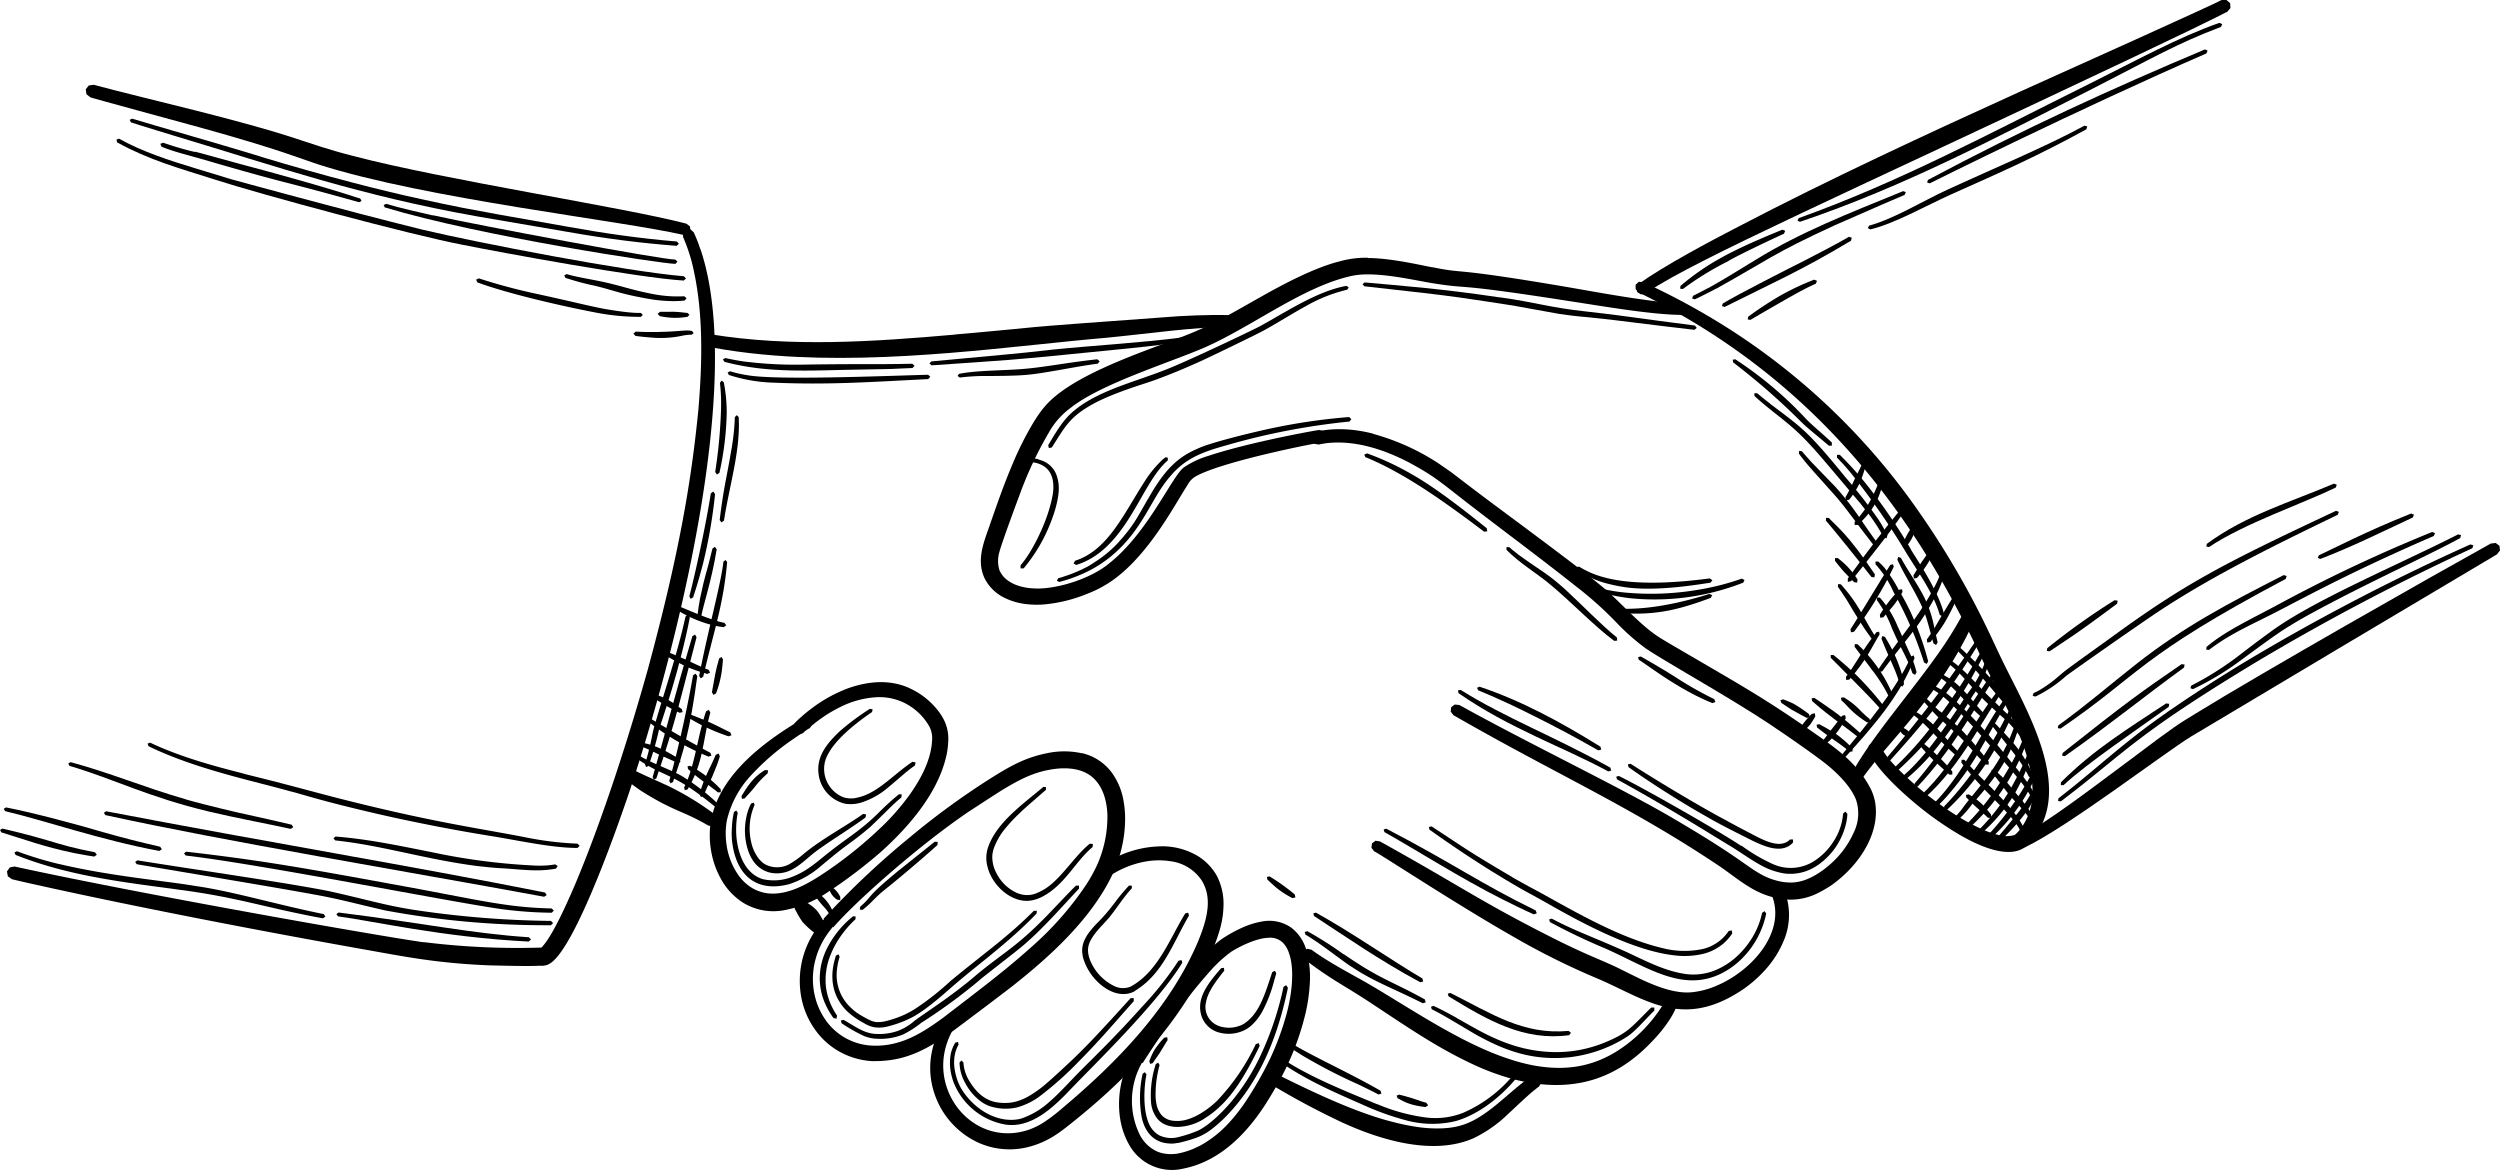 <svg xmlns="http://www.w3.org/2000/svg" xmlns:xlink="http://www.w3.org/1999/xlink" viewBox="0 0 536.35 250.96"><defs><style>.cls-1{fill:none;}.cls-2{clip-path:url(#clip-path);}.cls-3{fill-rule:evenodd;}</style><clipPath id="clip-path" transform="translate(0 0)"><rect class="cls-1" width="536.35" height="250.97"/></clipPath></defs><g id="Layer_2" data-name="Layer 2"><g id="Layer_1-2" data-name="Layer 1"><g class="cls-2"><path class="cls-3" d="M420.37,138.81c4.94,4.46,8.18,8,13.93,16l-.09.65-.66-.1c-2.75-3.6-10.23-12.42-13.82-16l0-.6h.59Z" transform="translate(0 0)"/><path class="cls-3" d="M427.11,149.8c2.95,2.84,6.48,5.86,8.29,9.5l-.18.63-.63-.19a25.53,25.53,0,0,0-5.25-6.13c-6-5.41-4.64-4.63-9-9.2a29.07,29.07,0,0,0-2.39-2.1l-.1-.58.59-.1c2.76,1.73,5.88,5.47,8.67,8.17" transform="translate(0 0)"/><path class="cls-3" d="M418.61,145.82c2.75,1.89,4.87,5.06,6.87,7.06l.48.47,0,.65-.65,0c-3.06-2.44-5.88-6.6-9.16-8.65l-.18-.57.57-.17a11.86,11.86,0,0,1,2,1.17" transform="translate(0 0)"/><path class="cls-3" d="M427.94,155.11c.69.69,3.17,3.28,4.1,4.42a25.15,25.15,0,0,1,4.08,6.72l-.24.62-.61-.25c-1.74-3.48-3.37-5.12-6.38-9-1.75-2.19-1.36-1.76-1.59-2l.05-.59Z" transform="translate(0 0)"/><path class="cls-3" d="M414.09,146.77a15.18,15.18,0,0,1,4.87,3.1,106.63,106.63,0,0,1,7.51,7.59c1,1.21.76.85,3,3.53h0c3.81,4.73,5.83,6.77,7.61,10.47l-.22.62-.62-.22a23.86,23.86,0,0,0-2.58-4c-2-2.54-9.48-11.28-14.44-16.25a24.62,24.62,0,0,0-3.27-2.87c-2.74-1.83-2-.69-2.48-1.77.62-.28.51-.26.61-.22" transform="translate(0 0)"/><path class="cls-3" d="M416.22,152.59c1.71,1.54,3.1,2.51,4.84,4.25,2.51,2.65,2.63,3,4.59,5.32.53.65.92,1.07,1,1.22l0,.66-.65,0c-1.95-2-5-5.52-5.11-5.52-1.07-1.14-2.72-2.47-5.17-4.75-2-2-2.47-2.8-3.57-3.79l0-.59.59,0c1.59,1.31,2,2,3.5,3.27" transform="translate(0 0)"/><path class="cls-3" d="M429.23,166.35c.91.91,2.8,3.27,3.41,4a31,31,0,0,1,3.69,5l-.17.64-.63-.18a16.47,16.47,0,0,0-1.57-2.09h0c-.47-.58-2.25-2.44-2.28-2.49-1.67-1.87-3-4-4.4-5.49l0-.59.59,0a17.06,17.06,0,0,1,1.4,1.29" transform="translate(0 0)"/><path class="cls-3" d="M412.75,153.81c2.82,1.93,4.67,4.74,7.43,7.5l0,.66-.66,0c-3.67-3.16-6.54-7-9.24-8.69l-.15-.58.57-.14a14,14,0,0,1,2,1.23" transform="translate(0 0)"/><path class="cls-3" d="M421.45,163c.62.74,2,2.22,2.76,3,.34.36,1.47,1.47,1.85,1.84h0c.46.47.73.71,1.84,1.84h0c2.44,2.55,5.48,5.66,6.55,8.6l-.26.61-.6-.26c-.05-.11,0-.08-.07-.17-1-2.49-4.52-5.67-4.42-5.67-1-1-.35-.37-2.14-2.19a73.17,73.17,0,0,1-6.18-7l.07-.59Z" transform="translate(0 0)"/><path class="cls-3" d="M412.47,159.34a41.76,41.76,0,0,1,6.38,6.18l0,.66-.66,0c-.69-.69-2.61-2.34-3.87-3.57-.9-.9-2.08-2.23-2.41-2.65v-.59Z" transform="translate(0 0)"/><path class="cls-3" d="M422.29,170.38A15.26,15.26,0,0,1,425,172.3a24.29,24.29,0,0,1,2.17,2.48l0,.67-.67,0c-.86-.83-1.63-1.5-2.37-2.15s-1.7-1.68-2.27-2.2l0,0-.09-.58.58-.09Z" transform="translate(0 0)"/><path class="cls-3" d="M409.33,156.77h0c.41.4.37.38.59.61l.14.66-.67.1a6.41,6.41,0,0,1-1-.48,2,2,0,0,1-.49-.48,4.31,4.31,0,0,1-.34-.51l0-.58.59,0a3.56,3.56,0,0,1,1.19.71" transform="translate(0 0)"/><path class="cls-3" d="M423.1,130.76l.68.79,0,1.06c-.1.1.47-.8-2,4.17-6,11.62-13.74,19.69-19,26-3.46,4.28-3,4-3.29,4.27l-.81.53-.91-.14h0l-.52-.77c.19-1.29.14-.85.14-.95,4.46-8.09,13.36-18,19.53-27.08h0a77,77,0,0,0,4.35-7.22h0l.82-.7,1.05.06" transform="translate(0 0)"/><path class="cls-3" d="M478.46.69h0l.06,1.05-.7.8c-.18,0,.84-.21-20.55,9.94-61.3,29.05-93.07,43-103.8,50.17h0c-.64.41-.26.27-1.4.52l-.81-.5h0l-.21-.93.49-.81h0c5.35-3.86,15.54-9.28,21.4-12.3,19.55-10.21,40.46-19.89,60.5-29,8.92-4,42.79-19.25,43.16-19.62L477.67,0Z" transform="translate(0 0)"/><path class="cls-3" d="M352.59,60.56a151.26,151.26,0,0,1,15.05,7.94h0a143.68,143.68,0,0,1,43.63,40.71,180.55,180.55,0,0,1,14.23,23.93c2.7,5.53,3.06,6.59,5.21,10.85,5,9.93,12.72,24.07,6.69,34.13a15.68,15.68,0,0,1-2.56,3.31c-3.51,3.17-10.27.08-14.35-2.29a71.2,71.2,0,0,1-7.93-5.42c-3.48-2.76-9.86-8.31-11.58-12.4-.15-.41-.12-.06-.06-1.35l.77-.72h0l1.05,0c.83.89.71.75.75.85,1.11,2.79,6,7.11,8.22,9a71.69,71.69,0,0,0,7.46,5.49,47.27,47.27,0,0,0,6.22,3.39,20.91,20.91,0,0,0,3.23,1.12,6.3,6.3,0,0,0,3.44.08,2,2,0,0,0,.36-.19,8.8,8.8,0,0,0,1.29-1.49,12.23,12.23,0,0,0,1.64-3.22,4.19,4.19,0,0,0,.17-.53,14.66,14.66,0,0,0,.55-3.63c0-9.07-5.39-17.76-10.18-27.34-.85-1.7-2.95-6.46-6.35-12.79-15.69-29.55-37.64-52.49-68-67.25h0l-.63-.72,0-.94h0l.7-.63Z" transform="translate(0 0)"/><path class="cls-3" d="M536.23,117.09l.12,1-.65.84c-.08,0-65.56,39-65.6,39.07-5.91,3.62-26.36,19.34-35.66,23.78l-1,.07-.72-.6v0l-.07-.94.61-.74h0C439.75,176.07,449,168.93,457,163c9.92-7.49,10.43-7.7,14.08-9.93,13.71-8.48,50.84-29.57,63.29-36.46h0l1.06-.12c1.13.86.76.56.84.64" transform="translate(0 0)"/><path class="cls-3" d="M90.88,202.12a163.19,163.19,0,0,0,25.28,1.17c2.36-2.36,5.6-9.81,6.93-12.86C129,176.6,134.92,158.19,139,143.56c6.77-25,9.32-40.39,10.83-55.65.88-10.51,1.13-21.53-1.42-31.72a38.22,38.22,0,0,0-1.58-4.67c-.34-.9-.27-.25-.31-1.62l.65-.7.95,0,.71.64c.27.64.46.94,1.15,2.8,0,.1.32.92.36,1,9.6,28.78-5.67,87.23-15.24,116-2.12,6.29-11.41,33.28-17,37a3.17,3.17,0,0,1-1.5.54,2.38,2.38,0,0,1-.68,0c-2.42.15-7.91,0-10.81-.07-11.72-.45-18.89-2-27.39-3.49-22.44-4-49-9.12-70.87-14-5.13-1.15-4.2-1-4.3-1L1.68,188c-.25-1.4-.18-.95-.18-1.05l.61-.86,1-.19c27.42,6,78.27,14.92,87.73,16.25m26,1.31-.15-.05h0Z" transform="translate(0 0)"/><path class="cls-3" d="M20.11,18.19c11.08,3,31.51,7.52,44.47,11.9,1.71.54,5.78,2,11.15,3.36,19.71,5.18,58,11,71.39,14.5.2.06,0-.05.9.62l.13.94h0l-.57.75-.95.14h0c-13.39-3.09-55.2-7.72-78.2-15.08-3.76-1.2-8.11-3.15-25.62-8-2.73-.76-23.77-6.45-23.43-6.45l-.84-.66s-.14-1-.14-1.06l.66-.82c1.42-.19,1-.14,1.06-.14" transform="translate(0 0)"/><path class="cls-3" d="M293.48,55.36c5.52,0,13.27,2,14,2,7.57,1.54,2.8-.24,30.19,4.47,5.71,1,17.91,3.24,23.33,3.24l.88.36.38.87h0l-.35.88-.88.38c-6.31,0-16.06-1.69-23.83-2.88-27.21-4.26-20.91-2.45-30.34-4h0c-4.47-.77-12-2.52-16.79-1.5-10.52,2.25-21.53,11-31.94,15.51-7.71,3.28-21.92,7.68-28.35,12.75A16.59,16.59,0,0,0,225,92.83a81.7,81.7,0,0,0-6.4,13.73c-.66,1.75-3.74,10.07-4.2,11.91a6.62,6.62,0,0,0,0,3.77c0,.11.07.17.16.38l0,0a5.29,5.29,0,0,0,1.51,1.81l.34.24a7.78,7.78,0,0,0,1.91.94,12.32,12.32,0,0,0,3.57.63c4.31.27,12-1.88,16.25-5.52,8.1-6.47,13.18-18.28,15.78-20.4a19.15,19.15,0,0,1,5.39-2.54c8.74-2.91,23.32-5.53,23.7-5.53l1,.24.57.88h0l-.23,1-.9.57c-.64,0-20.84,3.95-26.79,7.19a4.41,4.41,0,0,0-1.87,1.9c-2.69,4.05-9.07,16.67-18,21.68a23.31,23.31,0,0,1-3.41,1.63,31.89,31.89,0,0,1-9.32,2.33,19.81,19.81,0,0,1-4.26-.11,14.06,14.06,0,0,1-4.18-1.25,9.33,9.33,0,0,1-4.39-4.25c-1.66-3.61-.43-7.07.88-10.73,2.16-6.22,3.46-9.94,5.6-14.89,1.42-3.28,4.08-8.46,6.25-11,5.79-7.16,22.47-12.31,30.37-15.47,5.85-2.27,9.72-4.66,16.54-8.49,4.85-2.72,11.18-6.06,16.58-7.42a20.68,20.68,0,0,1,6-.76" transform="translate(0 0)"/><path class="cls-3" d="M204.88,71.76c23.68-2.07,6.29-.9,48-3.92,5.3-.31,9.57-.3,11.54-.2l.87.39.36.87h0l-.39.87-.88.36h-.47c-7.64,0-17.5,1.46-26.49,2.33-19.29,1.63-46.47,5.77-71.24,3.81-3.45-.27-7.05-.66-10.62-1.24-3.15-.5-3.52-.62-3.59-.62l-.89-.58-.23-1h0l.57-.88,1-.24c17.14,2.81,34.8,1.62,52.42.08" transform="translate(0 0)"/><path class="cls-3" d="M194.94,147.56a16.34,16.34,0,0,1,6,4.52,13,13,0,0,1,1.45,2.13,8.9,8.9,0,0,1,1.06,4.39,18.66,18.66,0,0,1-.34,3.19c-1.7,8.14-8,15.5-14.2,21.05a106.84,106.84,0,0,1-11.48,8.67,24.59,24.59,0,0,1-9.5,3.82,12.44,12.44,0,0,1-8.5-1.66,14.06,14.06,0,0,1-4.89-5.35,18.51,18.51,0,0,1-1.41-3.38,19.82,19.82,0,0,1-.72-8.12c1.36-9.45,9.75-16.4,17.83-21.42a19.54,19.54,0,0,1,1.52-1.47,28.82,28.82,0,0,1,2.31-1.9,30.61,30.61,0,0,1,8-4.41c4.29-1.49,8.73-1.87,12.89-.06m-6.43,2a19.71,19.71,0,0,0-8.38,2.19c-.4.18-1.89,1-2.43,1.34a34.42,34.42,0,0,0-3,2.13c-.71.62-.32.12-1,1h0a5.43,5.43,0,0,0-1.48,1.09h0c-.58.22-.24,0-2.25,1.38a51.73,51.73,0,0,0-8.76,7.55,21.1,21.1,0,0,0-5.31,9.87,16.15,16.15,0,0,0-.14,4.34,15.3,15.3,0,0,0,2.43,7,10,10,0,0,0,2.83,2.86c.2.12.29.19.56.34a8.85,8.85,0,0,0,3.07,1c4.25.5,8.54-1.95,12.1-4.32a89.62,89.62,0,0,0,13.19-10.73,50.9,50.9,0,0,0,5.32-6.27c2.51-3.59,4.71-7.79,4.71-12.18a5.55,5.55,0,0,0-.52-2.12,12.48,12.48,0,0,0-5-5,12,12,0,0,0-5.94-1.46" transform="translate(0 0)"/><path class="cls-3" d="M232.17,161.58a12.94,12.94,0,0,1,1.84.61,11.1,11.1,0,0,1,4.39,3.4,14.35,14.35,0,0,1,2.67,6.38,20.5,20.5,0,0,1,.31,3.69,27.4,27.4,0,0,1-.75,6.31,28.63,28.63,0,0,1-1.54,4.72c-4.4,9.91-13.4,18.19-21.91,24.89-4,3.1-11.76,8.9-12.59,9.51-5.47,3.93-10.12,6.56-16.83,6.56l-.75,0a16.49,16.49,0,0,1-4.89-1.08,16.29,16.29,0,0,1-3.36-1.79,16,16,0,0,1-2.5-2.17,17.4,17.4,0,0,1-4.31-8.44h0a19.2,19.2,0,0,1,2.44-13.71,22.47,22.47,0,0,1,2.39-3.25l-.1-.09a177.33,177.33,0,0,1,18.4-17.39,163.89,163.89,0,0,1,17.48-12.76c4-2.51,7.31-4.42,11.94-5.35a17.65,17.65,0,0,1,7.67,0m-7.57,3.63c-3.7.8-6.46,2.36-9.72,4.32-2.14,1.36-6.9,4.47-7,4.53-10.2,6.89-23.84,18.81-29.1,24.84l-.1-.09a23.5,23.5,0,0,0-1.57,2.12,17.28,17.28,0,0,0-2.51,6.51,16.08,16.08,0,0,0,.43,7,14.93,14.93,0,0,0,1.85,4A12.89,12.89,0,0,0,187,224.32a16.73,16.73,0,0,0,5.7-.68c3.56-1,6.85-3.27,9.57-5.24,9.12-7,13.94-10.64,19.59-15.75a67.94,67.94,0,0,0,10.87-12.4,32.29,32.29,0,0,0,2.76-4.94,25.47,25.47,0,0,0,2.09-10.58c-.12-3-1-6.11-3.23-8-2.54-2.18-6.49-2.19-9.73-1.47" transform="translate(0 0)"/><path class="cls-3" d="M249.26,181.56a15,15,0,0,1,7.78,2.13,11.49,11.49,0,0,1,3.29,3.08,11.07,11.07,0,0,1,.66,1,13,13,0,0,1,1.5,6.59,20.29,20.29,0,0,1-1,5.77c-4.33,13.71-15,26.46-25.85,36-1.81,1.63-7.18,6.1-9,7.25a19.23,19.23,0,0,1-6.72,2.86,17.05,17.05,0,0,1-2.74.33,16.35,16.35,0,0,1-7.21-1.39,17.8,17.8,0,0,1-7.86-7,18,18,0,0,1-1.54-3.28c-.06-.15-.18-.55-.23-.69a17.18,17.18,0,0,1-.48-8.24,18.57,18.57,0,0,1,1.15-3.82,17.14,17.14,0,0,1,1.09-2.16c.13-.22.06-.12.16-.28h0l.77-.57.93.12h0l.57.76c-.15,1.28-.11.85-.11.95a15.76,15.76,0,0,0-1.29,2.91,14.82,14.82,0,0,0-.49,7.58c1.6,8,9.45,13.78,18,10.94a15.56,15.56,0,0,0,3.2-1.55,37.63,37.63,0,0,0,4.3-3.3c11.76-9.89,22.82-21.4,28.82-35.39,1.32-3.2,2.63-6.94,2-10.32a8.72,8.72,0,0,0-1-2.7,1.8,1.8,0,0,0-.1-.18,9.49,9.49,0,0,0-6.81-4.2,16.21,16.21,0,0,0-5.16.05,19.69,19.69,0,0,0-2.21.51,20.41,20.41,0,0,0-3.34,1.3,25.4,25.4,0,0,0-2.75,1.61l-1,.22-.89-.56h0l-.22-1,.57-.9h0a22.51,22.51,0,0,1,13.26-4.42" transform="translate(0 0)"/><path class="cls-3" d="M277,199a9.13,9.13,0,0,1,3.24,4.76,21.43,21.43,0,0,1,.76,7.34,38.06,38.06,0,0,1-.89,6.21A58.18,58.18,0,0,1,276,228.93c-1,2.12-2.78,5.24-3.81,6.87-4.26,7-10.25,13.3-18.25,14.9a10.51,10.51,0,0,1-11.8-5.3,14.93,14.93,0,0,1-.87-1.84c-2.16-5.51-1.25-12.64,1.65-16.86l-.11-.07.14-.24c4.12-6.83,12.69-20.16,19.08-24.87a29.6,29.6,0,0,1,5-2.73,17.78,17.78,0,0,1,3.7-1.09A8.26,8.26,0,0,1,277,199m-4.79,2.2c-2.46,0-6.1,1.74-8.07,3a27.89,27.89,0,0,0-4.28,3.87,120.91,120.91,0,0,0-10.36,13.4c-1.2,1.76-4,6-4.34,6.61L245,228h0a16.55,16.55,0,0,0-.4,15.59,7.85,7.85,0,0,0,3.63,3.44,6.12,6.12,0,0,0,1.37.42,8.6,8.6,0,0,0,3.25,0,17.37,17.37,0,0,0,3.22-1c.58-.27,0,0,1.42-.67,3.12-1.75,5.86-4,9.18-8.62a77.3,77.3,0,0,0,5.84-10.08,59.52,59.52,0,0,0,3.46-9.37c1.06-3.79,1.92-9.62.54-13.3a5.54,5.54,0,0,0-1.35-2.23,4,4,0,0,0-3-1" transform="translate(0 0)"/><path class="cls-3" d="M273.68,230.33c7.34,3.67,17.06,8.35,25.13,10.37a50.67,50.67,0,0,0,5.19,1.07,28.47,28.47,0,0,0,5.3.31h0c4.53-.16,7.27-1.64,10.77-4.31,1.72-1.31,4.77-4.07,6.64-5.52,1.46-1.12,1.82-1.29,1.92-1.39l1-.22.89.55h0l.22,1-.55.91a8.55,8.55,0,0,0-.75.58c-1.46,1.09-4.53,4.07-5.88,5.3a28.2,28.2,0,0,1-7.37,5.19c-8.57,3.81-19.81.53-28.33-3.4a169.13,169.13,0,0,1-15.44-8.27l-.59-.76.09-.93h0l.74-.58Z" transform="translate(0 0)"/><path class="cls-3" d="M281.38,203.76c3.91,2.88,9.3,5.61,12.3,7.37,9,5.27,19.71,12.65,29.89,16a40.57,40.57,0,0,0,5.19,1.4c7.58,1.44,14,.22,20.12-4.37a31.59,31.59,0,0,0,7.56-8.09,13,13,0,0,0,.83-1.68h0l.74-.76,1.06,0,.75.72c0,1.2.07,1,0,1.23a16.71,16.71,0,0,1-1.37,2.78,29.25,29.25,0,0,1-3.54,4.56c-7.69,8.39-16.34,11.11-26.95,9.34a44.3,44.3,0,0,1-5.7-1.45,51.46,51.46,0,0,1-6.08-2.39c-7.68-3.58-13.33-7.45-22.48-13.51-4.44-2.88-6.55-4-9.27-5.84-1.33-.87-4.14-2.89-4.56-3.32l-.46-.83.23-.91h0l.82-.47Z" transform="translate(0 0)"/><path class="cls-3" d="M296.06,180.52c17.87,9.92,22,13.19,38.73,21.54,6.57,3.2,8.1,3.6,12.09,5.48,4.6,2.21,11.06,6,16.42,5.3a17.71,17.71,0,0,0,4.89-1.33c8-3.34,15.6-12.2,11.56-20.29h0l-.08-1.06.66-.81h0l1.05-.09c.94.77.8.64.86.74a13.8,13.8,0,0,1,.69,1.5,12.17,12.17,0,0,1,.57,1.83,14.06,14.06,0,0,1-.77,8.37,21.51,21.51,0,0,1-4,6.35,27.42,27.42,0,0,1-2.78,2.69c-.17.13-1,.84-1.93,1.47-13.25,9-21.23,1.91-31.79-2.48A158.16,158.16,0,0,1,324.74,201c-12.32-7-29.55-18.36-29.94-18.36l-.57-.77.12-.93h0l.75-.57Z" transform="translate(0 0)"/><path class="cls-3" d="M294.57,93.08a49.14,49.14,0,0,1,14.13,6.39c4.33,3,1.26.84,9.79,7.27,4.26,3.2,19.23,14.2,24.53,18.54,4.09,3.2,8.37,8.51,13,11.48,1.83,1.16,7,4.1,16.77,9.85,6.42,3.84,9.4,5.82,14.08,9,6,4.26,11.06,7.25,14.34,13.37a10.79,10.79,0,0,1,1.08,3.13c1.15,6.89-3.7,13.83-9.44,17.85a24.93,24.93,0,0,1-2.66,1.55A13,13,0,0,1,383.6,193c-6.7-.43-10.23-4.19-15.12-7.45-19.39-12.92-34.75-19.49-56.66-32.12h0l-.59-.76.11-.94h0l.75-.58,1,.1c14.4,8,32.82,16.84,44.37,23.45,15,8.7,17,11,20.14,12.76a14.65,14.65,0,0,0,4.28,1.64,11.66,11.66,0,0,0,2.76.23,9.89,9.89,0,0,0,2.58-.53,13.94,13.94,0,0,0,2.15-1,19,19,0,0,0,2.84-2,19.83,19.83,0,0,0,5.51-7.23h0a9.26,9.26,0,0,0,.47-7c-1.13-2.84-3.83-5.54-6.19-7.47s-9.46-6.83-10.86-7.74c-8.26-5.71-23.65-14.25-28.08-17.26a48.64,48.64,0,0,1-5.93-5.18,77.48,77.48,0,0,0-8.92-8.05c-7.56-6-15.89-12.17-21.61-16.59-7.28-5.56-8.25-6.81-14.52-10.17-5.32-2.72-11.27-4.66-17.27-4.06-1.5.21-1.62.28-1.92.33h0l-1-.18-.63-.85s.17-1,.17-1.05l.85-.62c.1,0,4.86-1.58,12.38.38" transform="translate(0 0)"/><path class="cls-3" d="M135.28,164.82c1.27.73,3.3,1.63,3.93,1.92,4.08,1.82,3.37,1.56,3.47,1.56a60.35,60.35,0,0,1,10.85,6.56l.55.92-.2,1h0l-.87.53-1.07-.2h0c-5.37-3.17-7.19-2.91-14.24-7.34a37.19,37.19,0,0,1-3.8-2.87l-.07-.06-.47-.86.18-.88h0l.78-.45Z" transform="translate(0 0)"/><path class="cls-3" d="M172.86,193.53a9,9,0,0,1,2.36,1.79,9.17,9.17,0,0,1,.71,1c.28.5.57,1,.73,1.24s.26.48.6,1.05l.28,1.09-.36.89h0l-.92.27-1.06-.39a19,19,0,0,1-3-2.64,17.63,17.63,0,0,1-1.32-2.18h0l-.18-.31a2,2,0,0,0-.13-.22h0l-.31-1,.19-.77v0l.75-.29a3.42,3.42,0,0,1,1.63.48" transform="translate(0 0)"/><path class="cls-3" d="M465.39,151l-.12.65c-6.67,4.78-17.59,12.15-22.54,16.79l-.59,0,0-.59c7-7,14.12-11.34,22.58-16.94Z" transform="translate(0 0)"/><path class="cls-3" d="M528,114.81l-.19.63c-7.08,3.88-20,9.6-32.71,16.58-5.54,3.1-6.95,4.23-14.1,9.45a61,61,0,0,1-10.53,6.38l-.55-.21.2-.55a66.47,66.47,0,0,0,11.23-7.24h0c2.4-1.79,2.31-1.78,5.65-4.21,9.18-6.82,27.27-14.33,40.38-21Z" transform="translate(0 0)"/><path class="cls-3" d="M530.64,117l-.23.62a493.36,493.36,0,0,0-46.12,24.27C458,157.77,456.46,161,442.46,171.68h0l-.33.25-.59-.08.08-.58c6.17-4.76,10.86-9.09,17.3-14.07s16-11.16,23.66-15.76A462.87,462.87,0,0,1,530,116.8Z" transform="translate(0 0)"/><path class="cls-3" d="M468.69,142.57l-.13.65c-8.89,6.44-15.49,11.92-25.56,19l-.58-.08.09-.59c13.86-11,17-13.21,25.52-19.06Z" transform="translate(0 0)"/><path class="cls-3" d="M522.41,114.38l-.25.6c-20.06,8.69-29.67,14.32-36.33,17.59-4.71,2.34-8.15,4-11.91,6.86l-.59-.05.06-.59c4.24-3.61,9.91-6.09,16.92-9.93a330.33,330.33,0,0,1,31.48-14.73Z" transform="translate(0 0)"/><path class="cls-3" d="M490.58,123.57l-.2.63c-31.8,16.84-31,20.28-48.32,32.12l-.58-.11.11-.58c6.45-4.66,11.06-8.73,16.83-13.25,9.92-7.77,19.1-12.68,31.53-19Z" transform="translate(0 0)"/><path class="cls-3" d="M517.89,110.41l-.25.61c-7,3.27-12.87,6.21-19.75,8.86-.11.05,0,.07-.63-.18.25-.63.19-.53.29-.59,3.51-1.63,9.89-5,19.73-8.94Z" transform="translate(0 0)"/><path class="cls-3" d="M501.77,109.81l-.22.62C488.82,116.6,475.66,123,464,130.59c-4.89,3.2-19.63,13.57-20.75,14.44a28.28,28.28,0,0,1-6.34,4.3c-.4.15-.16.18-.84-.11.27-.63.2-.53.3-.57l.21-.09.55-.26a26.21,26.21,0,0,0,4.54-3.23c1.79-1.5,1.08-1,11.26-8.31,15.73-11.48,23.81-15.72,48.24-27.17Z" transform="translate(0 0)"/><path class="cls-3" d="M454.33,128.87l-.14.66c-3.23,2.38-6.07,4.52-9.42,6.82l-5.06,3.39-.58-.09.09-.59a148.27,148.27,0,0,1,14.44-10.29Z" transform="translate(0 0)"/><path class="cls-3" d="M501.34,104l-.24.61c-6.74,3.28-20,7.86-27.17,12.76l-.58-.11.1-.58c8.37-6.17,17.84-8.91,27.27-12.92Z" transform="translate(0 0)"/><path class="cls-3" d="M425,137.32c-5.83,9.42-9.13,14.35-19.47,25.81l-.66,0,0-.66a278.82,278.82,0,0,0,19.46-25.64l.57-.13Z" transform="translate(0 0)"/><path class="cls-3" d="M425.92,139.89c-5.68,11.37-11.42,18.71-18.75,25.39l-.66,0,0-.66a74.81,74.81,0,0,0,7.54-8.32,135.35,135.35,0,0,0,11.11-16.77l.56-.17Z" transform="translate(0 0)"/><path class="cls-3" d="M426.74,142.11a23.48,23.48,0,0,1-3.49,7.12,97,97,0,0,1-7.69,11.13,46.86,46.86,0,0,1-7,7.1l-.66-.06.07-.66a36.56,36.56,0,0,0,3.14-3c2.06-2.25,2.74-3.2,3.49-4.13,5-6.68,6.24-9,7.66-11a24.22,24.22,0,0,0,3.61-6.56h0l0-.13.5-.29Z" transform="translate(0 0)"/><path class="cls-3" d="M429.05,143.64c-5.85,9-10.05,17-17.63,25.1l-.66,0,0-.66c6.66-7.54,11.35-16.42,17.63-24.94l.58-.11Z" transform="translate(0 0)"/><path class="cls-3" d="M430.32,147.34c-4.89,6.64-9.49,16.89-17.44,23.88l-.66,0,0-.66c4-3.86,6-6.95,8.76-11.1,2.08-3.22,6.18-9.64,8.64-12.6l.58-.09Z" transform="translate(0 0)"/><path class="cls-3" d="M431.31,149.59c-3.1,5-4.1,7.16-6.62,11.48a60,60,0,0,1-7.2,10c-.78.86-1.32,1.38-2.1,2.13h-.66v-.66c6.65-6.65,10-15.16,15.75-23.26l.12-.18.58-.11Z" transform="translate(0 0)"/><path class="cls-3" d="M432.6,151.22A74.71,74.71,0,0,1,427,162.41c-.84,1.39-2.4,3.53-2.47,3.63a55.82,55.82,0,0,1-6.77,7.65h-.66V173c4.72-4.89,9.65-11.53,14.69-22.16l.55-.21Z" transform="translate(0 0)"/><path class="cls-3" d="M434.36,153.54c-1.44,2.48-1.74,4.52-3.16,7.67-2,4.21-4.5,7.24-8.09,11.3a23.09,23.09,0,0,1-3.79,4.07l-.64-.1.1-.65a13.51,13.51,0,0,0,2.44-2.68c1.71-2.34,5.13-6,7.57-10.11h0a39.34,39.34,0,0,0,3.17-6.68,19.64,19.64,0,0,1,1.62-3.16l.06-.1.58-.14Z" transform="translate(0 0)"/><path class="cls-3" d="M435.3,157.6a38.82,38.82,0,0,1-1.89,5.09,45.62,45.62,0,0,1-11.5,15.45l-.66,0,0-.66a52.62,52.62,0,0,0,8.93-11.36h0a51.69,51.69,0,0,0,4-7.91c.11-.31.21-.53.3-.82l.53-.27Z" transform="translate(0 0)"/><path class="cls-3" d="M436,161.49c-.16.49-.35,1.11-.55,1.69h0a39,39,0,0,1-3.25,7.13A35,35,0,0,1,427,177c-.66.69-1.68,1.58-1.78,1.68l-.65,0,0-.66a42.14,42.14,0,0,0,7.57-10.24c.77-1.42,1.79-3.43,2.4-4.93h0c.22-.5.62-1.51.66-1.61l.53-.26Z" transform="translate(0 0)"/><path class="cls-3" d="M437.48,164.74a39.74,39.74,0,0,1-10.23,15h-.66v-.66a62.35,62.35,0,0,0,7.1-9.28,57.24,57.24,0,0,0,3-5.42l.55-.21Z" transform="translate(0 0)"/><path class="cls-3" d="M437.24,169.23a17.77,17.77,0,0,1-.9,2.18c-1.43,3.23-4.71,6.55-7.19,9l-.67,0v-.66c1.16-1.35,2.56-3,3.95-4.76a31.36,31.36,0,0,0,4.05-6.14l.54-.23Z" transform="translate(0 0)"/><path class="cls-3" d="M419.94,128.19a55.06,55.06,0,0,1-2.69,5.31,32.08,32.08,0,0,1-3.13,4.26l-.66.08-.07-.65c2.1-3,1.43-2.23,4.53-7.33.07-.14,1.2-1.94,1.29-2.07l.56-.17Z" transform="translate(0 0)"/><path class="cls-3" d="M410.75,141.16c-3,8.14-9.43,15.29-14.78,21.18l-.66.06,0-.66C400,156.06,406.82,148,410,140.84l.54-.23Z" transform="translate(0 0)"/><path class="cls-3" d="M417.39,122.59a31.47,31.47,0,0,1-2.17,5.39c-3.36,6.16-5,7.66-9.53,13.55-.48.62-1.43,1.87-1.88,2.51l-.65.11-.11-.64c4.45-6.68,9.18-11.79,12.51-18.66.32-.71.79-1.78,1-2.53l.53-.26Z" transform="translate(0 0)"/><path class="cls-3" d="M415,118v0l0,.07c-.21.6-.42,1-.52,1.26h0a24.55,24.55,0,0,1-3.21,4.66l-.65.14-.12-.66c.23-.38,1.83-3.07,2-3.21.61-.89.65-.9,1-1.49h0c.08-.12.46-.66.77-1.18l.56-.19Z" transform="translate(0 0)"/><path class="cls-3" d="M411,113.39a11.64,11.64,0,0,1-.89,2.23,14.94,14.94,0,0,1-1.18,1.72l-.65.16-.14-.64c.29-.64.59-1.32.68-1.5v0L409,115a14.14,14.14,0,0,1,1.27-2l.56-.19Z" transform="translate(0 0)"/><path class="cls-3" d="M408.16,127a27.31,27.31,0,0,1-1.63,2.52c-.66.88-1.61,1.91-2.48,2.92l-.66.1-.08-.66a29.9,29.9,0,0,1,4.18-5.38l.59-.08Z" transform="translate(0 0)"/><path class="cls-3" d="M396,154.07a18,18,0,0,1-3.48,4.84h0c-.16.13-.72.66-1.17,1h-.59v-.62c.41-.44,2-2.55,2.06-2.65s1.34-1.68,2.39-3.08l.64-.15Z" transform="translate(0 0)"/><path class="cls-3" d="M389.45,153.7a16.21,16.21,0,0,1-1.08,1.72,8.9,8.9,0,0,1-1.73,1.61h-.59v-.59a17.73,17.73,0,0,1,2.66-3.29l.66-.12Z" transform="translate(0 0)"/><path class="cls-3" d="M295.45,236.87a40,40,0,0,0,10.35,2.86,16.24,16.24,0,0,0,8.13-1,29.11,29.11,0,0,0,10.56-7.88l.65-.06.06.66c-3.26,3.91-7.95,7.63-12.86,9.06a21.47,21.47,0,0,1-10.88-.21,59.14,59.14,0,0,1-9.25-3.36c-6.39-2.8-11.94-5.23-17.41-9l-.11-.58.58-.12c5.65,3.77,13.49,6.9,20.18,9.66" transform="translate(0 0)"/><path class="cls-3" d="M288.29,204.7c7.91,5.46,9.91,5.58,17.4,9.72l.19.63-.63.19c-6.3-3.15-9.86-4.42-14-7h0c-.79-.5-1.1-.73-1.57-1h0c-1.93-1.31-5.3-3.92-7.48-5.37-.64-.43-1.41-.94-2.13-1.36l-.16-.57.57-.16a80,80,0,0,1,7.84,5" transform="translate(0 0)"/><path class="cls-3" d="M312.54,218.41c2.87,1.64,4.37,2.45,4.47,2.51h0c5.51,3,10.77,4.8,17,4.8a28.26,28.26,0,0,0,3.33-.22,27.86,27.86,0,0,0,6.5-1.66c5.2-2.08,5.82-3.1,10.09-7.37l.33-.31.66,0,0,.66c-1.8,1.71-3.77,4.13-5.64,5.46a28.3,28.3,0,0,1-6.91,3.31,29.31,29.31,0,0,1-5.92,1.26c-7.68.72-13.6-1.39-20-5-3.43-2-6.59-4-9.28-5.32L307,216l.55-.2c1.67.77,3.47,1.74,5,2.6" transform="translate(0 0)"/><path class="cls-3" d="M329.47,195.33l.23.61-.62.23c-1.75-.74-5.28-2.49-6.73-3.22-8.78-4.4-18.72-10.73-25.33-14.43l-.17-.57.56-.17c14.12,7.34,20,11.65,32.06,17.55" transform="translate(0 0)"/><path class="cls-3" d="M378.92,196a19,19,0,0,1-5.56,10h0a17.15,17.15,0,0,1-4,2.82c-8.4,4.2-15.91-1.32-25-5.35a130.73,130.73,0,0,1-11.85-5.66l-.16-.56.56-.17c5.37,2.83,8.59,3.79,16.26,7.26,4.26,2,7.76,3.78,11.67,4.49a12.36,12.36,0,0,0,7.09-.65,15.61,15.61,0,0,0,4.7-3,18.54,18.54,0,0,0,3.23-3.91,17,17,0,0,0,2.18-5.43l.54-.36Z" transform="translate(0 0)"/><path class="cls-3" d="M345.48,164.69l.19.63-.63.18c-9.63-5.23-21.18-9.17-32.14-16.8l-.11-.58.57-.11c9.72,6.07,19.88,9.87,32.12,16.68" transform="translate(0 0)"/><path class="cls-3" d="M373.59,181.4a37.5,37.5,0,0,0,6.81,4,9.31,9.31,0,0,0,9.12-.88h0a13.55,13.55,0,0,0,3.67-3.73,12.92,12.92,0,0,0,2.23-6.24l.48-.43.44.49a11.38,11.38,0,0,1-.25,1.89,15,15,0,0,1-5.94,9h0l-.35.22a10.11,10.11,0,0,1-7,1.67,15.54,15.54,0,0,1-2.19-.53c-2.88-.85-6-3.26-9.3-5.3-1.27-.7-12.25-7.7-24.4-14.36l-.17-.56.56-.17c5.11,2.5,20.71,11.34,26.24,15" transform="translate(0 0)"/><path class="cls-3" d="M296.18,234l.19.63-.64.18c-1-.55-3.51-1.78-4.48-2.23a116.53,116.53,0,0,1-11.75-6.08c-1.26-.78-2-1.28-2.27-1.46h0c-.8-.52-1.43-1-1.64-1.15l-.11-.58.58-.11c4.36,2.9,13.15,6.78,20.13,10.81" transform="translate(0 0)"/><path class="cls-3" d="M300.18,234.84a46.2,46.2,0,0,1,4.64,1.4c.4.14,1,.29,1.1.32s0-.06.48.57l-.55.37a16.69,16.69,0,0,1-2.36-.39,11.33,11.33,0,0,1-3.15-1.24l-.49-.25-.23-.55.54-.23Z" transform="translate(0 0)"/><path class="cls-3" d="M305.16,209.92l.18.64-.64.17c-8.73-4.69-16.32-10-22.8-14.22l-.14-.57.57-.14c8.09,4.5,15.95,10.08,22.83,14.12" transform="translate(0 0)"/><path class="cls-3" d="M311.27,213.08c8.66,4.33,15.48,9,25.26,8.09l.51.41-.41.51c-9.67,1.32-17.47-3.21-25.86-8.34l-.17-.56.57-.17Z" transform="translate(0 0)"/><path class="cls-3" d="M272.42,188.05a44.64,44.64,0,0,1,5.35,3.84l.15.64-.64.15-.56-.3a18.13,18.13,0,0,1-3.61-2.55c-1.07-1-1.11-1.05-1.22-1.13l-.08-.58.58-.09Z" transform="translate(0 0)"/><path class="cls-3" d="M324.46,188.21c7.24,4.06,1.58.82,9.81,5.41,7.25,4,14.83,8,22.51,9.81a18.76,18.76,0,0,0,8.78.11,11.21,11.21,0,0,0,1.15-.39,9.67,9.67,0,0,0,2.07-1.19,9.42,9.42,0,0,0,2.1-2.23l.64-.13c.14.74.14.61.08.72a11.13,11.13,0,0,1-1.84,2.09,10.77,10.77,0,0,1-4.08,2.16,17.5,17.5,0,0,1-6.63.37c-8.55-1-19.13-6.62-26.61-10.87-5.12-2.89-4-2.17-6.77-3.77-9.64-5.58-17.21-11.06-19-12.31l-.11-.58.58-.11c7.65,5,7.47,5.08,17.36,10.91" transform="translate(0 0)"/><path class="cls-3" d="M343.36,160.19l.17.64-.64.15c-5.82-3.31-9-4.95-13.58-7.26-7.54-3.82-11.74-5.42-12.19-5.62l-.24-.54.53-.24c9.16,3.05,17.76,7.79,25.95,12.87" transform="translate(0 0)"/><path class="cls-3" d="M369.75,175.69c3.46,1.91,4.9,2.63,7.33,3.9,1.62.8,4,1.89,5.74,1.27a2.84,2.84,0,0,0,1-.56l0,0a1.5,1.5,0,0,1,.13-.11l.08-.09.65,0,0,.65a4.12,4.12,0,0,1-1,.81c-2.27,1.28-5.37-.08-7.69-1.19-8.36-4.18-8.36-4.34-11-5.81-6.26-3.61-12.49-7.72-15.62-10l-.12-.58.58-.12c.11.07,9.84,6.35,19.93,11.85" transform="translate(0 0)"/><path class="cls-3" d="M324.68,118.13c.48.41.86.69,1.12.9,5.11,3.69,6,3.84,10,7.42,3.52,3.24,7.85,7.73,11.09,10.32l.08.65-.65.08c-4.37-3.23-9.35-8.51-14-12.32-2.94-2.42-6.09-4.19-9.12-7.21v-.59h.59c.19.18.74.65.88.76" transform="translate(0 0)"/><path class="cls-3" d="M293.35,97.29a58.89,58.89,0,0,1,9.19,4.26c5.4,3,11.7,8,16.44,11.79l.1.65-.67.08c-7.47-5.62-16.72-12.46-25.49-16l-.23-.54.54-.24Z" transform="translate(0 0)"/><path class="cls-3" d="M359.35,145.2a78.59,78.59,0,0,0,8.43,4.8l.24.61-.62.24c-7.36-2.95-13.91-8.18-15.82-9.3l-.14-.57.57-.14c.11.06,3.59,2,7.34,4.36" transform="translate(0 0)"/><path class="cls-3" d="M222.67,98.56a6.84,6.84,0,0,1,1,.3h0a5.23,5.23,0,0,1,3,3.07c.83,2.32.46,4.42-.12,6.76a28.6,28.6,0,0,1-.94,2.89,35,35,0,0,1-6,10.36l-.66,0,0-.66c2.44-2.79,5-8.16,6.09-11.85a27.75,27.75,0,0,0,.71-2.77c.44-2.1.4-4.57-1.13-6.1a4.41,4.41,0,0,0-1.23-.85,5.65,5.65,0,0,0-2.18-.55l-.4-.44.45-.39a8.4,8.4,0,0,1,1.56.19" transform="translate(0 0)"/><path class="cls-3" d="M196.43,163.57l-.13.65c-2.08,1.47-2.43,1.95-6.09,5A16.48,16.48,0,0,1,185.3,172a7.8,7.8,0,0,1-3.94.44,7.46,7.46,0,0,1-5.78-6.76c-.33-3.6,2-6.36,4.62-8.83a52.92,52.92,0,0,1,6.43-4.78l.58.11-.12.58c-3.51,2.39-8.66,6.36-10,10.31,0,.1-.09.28-.11.39a6.55,6.55,0,0,0,3.88,7.55l.35.11a5.34,5.34,0,0,0,2.07.13,11,11,0,0,0,1.62-.39c3.85-1.21,7.16-5,10.87-7.43Z" transform="translate(0 0)"/><path class="cls-3" d="M224.4,168.86l0,.59c-4.26,3.7-4.69,4.08-5.64,5a33.8,33.8,0,0,0-3.07,3.27,14.57,14.57,0,0,0-2.4,4.08,6.71,6.71,0,0,0-.4,1.76,7.29,7.29,0,0,0,.75,3.5c.1.22.23.44.28.54h0a9.21,9.21,0,0,0,1.07,1.56,8.79,8.79,0,0,0,3.17,2.4,5.56,5.56,0,0,0,2.09.47,5.29,5.29,0,0,0,2.21-.44,11.51,11.51,0,0,0,3.48-2.24c2.58-2.27,5.3-6.34,7.88-8.35l.65.07-.06.65c-3.78,3.14-6,8.27-11,10.76a7.66,7.66,0,0,1-2.63.77c-4,.33-7.94-3.39-8.89-7.19a7.1,7.1,0,0,1,.06-4.18c1.75-5.27,7.22-9.15,11.9-13.06Z" transform="translate(0 0)"/><path class="cls-3" d="M242.83,190.57c-1.82,1.93-3.43,4.57-4.9,6.31s-3,3-4.07,5.1a4.59,4.59,0,0,0-.32.9,4.28,4.28,0,0,0-.11,1.33,6.83,6.83,0,0,0,.57,2.1,10.6,10.6,0,0,0,5.12,5.27,4.3,4.3,0,0,0,3.09.22,4.25,4.25,0,0,0,.7-.33h0c5.72-3.33,8.2-10.42,11.38-15.51l.63-.16.16.64c-3.52,6-5.53,12.42-11.54,16.11.1,0-3.1,2.31-7.48-1.38a11.9,11.9,0,0,1-3.6-5.39,7.3,7.3,0,0,1-.22-.95s0-.37-.05-.38a5.3,5.3,0,0,1,.4-2.58,8.91,8.91,0,0,1,1.19-2c1.72-2.22,2.28-2.12,5.49-6.35a35.61,35.61,0,0,1,2.95-3.52h.59Z" transform="translate(0 0)"/><path class="cls-3" d="M262.66,208.23c-1.45,1.88-3.52,4.35-3.94,6.87a4.31,4.31,0,0,0,2.52,4.91,4.16,4.16,0,0,0,1,.32,6.49,6.49,0,0,0,3.49-.18,5.32,5.32,0,0,0,1.19-.54h0a8.9,8.9,0,0,0,2.52-2.57c1.55-2.17,2.71-6.1,3.5-8.47l.58-.31.29.58c-.07.28-.09.31-.42,1.44a30.17,30.17,0,0,1-2.66,6.89c-.06.1-.53.88-.89,1.34a10.11,10.11,0,0,1-1.07,1.21,6.79,6.79,0,0,1-2.83,1.71,7.64,7.64,0,0,1-4,.18,5.46,5.46,0,0,1-4.35-4.32,6.38,6.38,0,0,1,0-2.47c.53-2.66,2.69-5.12,4.41-7.12l.58-.06Z" transform="translate(0 0)"/><path class="cls-3" d="M289.92,89.94l-.42.5a148.11,148.11,0,0,0-26.58,5.15c-4.77,1.34-8.51,2.67-11.72,6.44-4.28,4.78-5.85,11.64-13,17.46a25.82,25.82,0,0,1-4.74,3.05h0a32,32,0,0,1-6.21,2.32l-.52-.29.3-.51c.32-.1.72-.2,1.15-.35a30.88,30.88,0,0,0,4.84-2c.1,0,1.57-.9,1.67-1a25.85,25.85,0,0,0,5.11-4.18c3.72-4.13,4.14-5.53,6.79-10,3.69-6.42,6.56-8.68,10.62-10.4,2.93-1.31,11.81-3.42,14.47-4a129.12,129.12,0,0,1,17.78-2.66Z" transform="translate(0 0)"/><path class="cls-3" d="M250.54,98.19l0,.58c-3.23,2.77-5.54,8.18-8.63,12.92-2.77,4.26-6.13,8-11,9.51l-.58-.3.3-.59c7.06-2.25,10.41-10,14.93-17a23.78,23.78,0,0,1,3.84-4.69l.61-.51Z" transform="translate(0 0)"/><path class="cls-3" d="M193.45,170.42l-.06.65c-2.39,2-2.13,2-6.67,6.33-3.93,3.36-4.53,3.37-8.69,6.82l-1.78,1.47a19.64,19.64,0,0,1-6.94,4c-7.44,1.94-11.6-2.33-12.29-9.61a18,18,0,0,1,0-2.53,18.75,18.75,0,0,1,.44-3.34l.49-.33.33.5a17.58,17.58,0,0,0-.34,3.2c-.1,3.12.74,7.15,3,9.38a6.25,6.25,0,0,0,2.8,1.67,10.67,10.67,0,0,0,5.7-.32,17.38,17.38,0,0,0,4.54-2.41c2.12-1.5,2.71-2.3,7.73-5.94,6.66-4.76,6.29-5.58,11.15-9.56Z" transform="translate(0 0)"/><path class="cls-3" d="M164.8,165.29l-.13.65a20.09,20.09,0,0,0-2.83,3c-.45.58-2,2.26-2.09,2.36l-.59.08-.07-.59c1.44-2.39,2.67-4.17,5.06-5.6Z" transform="translate(0 0)"/><path class="cls-3" d="M161.89,172.69a12.65,12.65,0,0,0-.72,8,8.78,8.78,0,0,0,1.58,3.48,6.28,6.28,0,0,0,1,1l.4.26a5.52,5.52,0,0,0,5.14,0,20.65,20.65,0,0,0,3.21-2.3c3.89-3.22,9-5.87,12.66-8.51l.65.1-.11.65c-3.05,2.29-8.64,5.67-11.28,7.78-2,1.63-4,3.68-6.5,4.1a6.64,6.64,0,0,1-3-.11,6.16,6.16,0,0,1-3.53-2.75,9.24,9.24,0,0,1-1-2.27,13.81,13.81,0,0,1-.25-6.9,10.32,10.32,0,0,1,1-2.84l.57-.18Z" transform="translate(0 0)"/><path class="cls-3" d="M183.55,196.61l0,.59a22.79,22.79,0,0,0-4,4.9,19.27,19.27,0,0,0-1.33,2.69,14.22,14.22,0,0,0-1.08,6.25,12.44,12.44,0,0,0,.44,2.58,14.41,14.41,0,0,0,.57,1.65,15.87,15.87,0,0,0,1.43,2.62l-.11.65-.65-.12a16.17,16.17,0,0,1-2.32-4.48h0a14.08,14.08,0,0,1-.62-3.54,14.22,14.22,0,0,1,.32-3.51,16.62,16.62,0,0,1,.82-2.57,20.85,20.85,0,0,1,6-7.74Z" transform="translate(0 0)"/><path class="cls-3" d="M201.18,180.63l-.06.66c-1.3,1.16-2.46,2.19-4.35,3.81-8.69,7.42-6.57,5.18-9.89,8.5a18,18,0,0,1-1.76,1.55h0l-.06.06-.6-.07.07-.58.06-.06h0l.33-.3c2.48-2.27.78-1.59,7.91-7.46.1-.08,6.19-4.93,7.69-6.15Z" transform="translate(0 0)"/><path class="cls-3" d="M231.49,190v.65c-3,3.14-8.21,9.19-12.73,12.81-1.31,1.09-8.75,6.82-8.61,6.82a118.83,118.83,0,0,1-12.43,9.11,22,22,0,0,1-4,2.56,12.88,12.88,0,0,1-5.46.91,8.19,8.19,0,0,1-2.91-.6,34.09,34.09,0,0,1-4.8-2.74l-.16-.57.57-.16c2.38,1.33,4.15,2.74,6.55,3a12.37,12.37,0,0,0,5-.58h0A11.61,11.61,0,0,0,196.2,219c2.37-1.77,8.16-5.42,13.13-9.72,5.55-4.63,8.32-5.86,14.23-11.77,1.58-1.54,5.7-6,7.28-7.52Z" transform="translate(0 0)"/><path class="cls-3" d="M253.65,206.53c-5.3,8.74-19.24,22.21-23.8,27-1.38,1.42-1.45,1.53-2.71,2.72-3.23,3.05-7.14,5.7-11.51,5a14.65,14.65,0,0,1-11.12-9.25,13.57,13.57,0,0,1-.48-1.76,11.23,11.23,0,0,1-.22-2.47A9.66,9.66,0,0,1,204,226a8,8,0,0,1,.95-2.32l.58-.14.13.57a6.87,6.87,0,0,0-.79,2.08,8.89,8.89,0,0,0-.11,2.84,13.85,13.85,0,0,0,.31,1.64,11.65,11.65,0,0,0,1.23,3c2.42,3.91,6.84,6.93,11.4,6.55a7.29,7.29,0,0,0,1.47-.27,17.3,17.3,0,0,0,6-3.59c2-1.69,4.67-4.67,6.38-6.39,3.76-3.76,7.71-7.55,13.69-14.22a67.79,67.79,0,0,0,7.59-9.63l.64-.15Z" transform="translate(0 0)"/><path class="cls-3" d="M243.24,214.79c-4,4.48-7.36,8.49-11.92,13.06a71.48,71.48,0,0,1-8.51,7.54,15.28,15.28,0,0,1-4.55,2.18,10.92,10.92,0,0,1-5.41-.1,7.1,7.1,0,0,1-2.47-1.21,11.7,11.7,0,0,1-2.86-3.13,11.94,11.94,0,0,1-.66-1.19,9.1,9.1,0,0,1-1-4l.41-.42.42.41a8.47,8.47,0,0,0,1.07,3.64c1.56,2.72,3.59,4.72,6.7,5a10.23,10.23,0,0,0,2.8-.08,11,11,0,0,0,3.65-1.44,24.27,24.27,0,0,0,3.72-2.72c1.08-.91,4.46-4.05,4.68-4.27,4.34-4,9.56-9.87,13.26-13.92l.66,0Z" transform="translate(0 0)"/><path class="cls-3" d="M276.31,211.91c-2.12,10.22-5.8,19.74-13,27.32a29,29,0,0,1-3.92,3.44,13.89,13.89,0,0,1-2.22,1.23,28.16,28.16,0,0,1-4.48,1.32c-.14,0-.2,0-.66.09a6.9,6.9,0,0,1-1.36,0c-3.13-.21-5.06-2.45-5.73-5.62a23.85,23.85,0,0,1,.2-9.33l.48-.33.34.49c-.56,2.77-.71,7.17.3,9.94,0,.14.16.42.18.48a5.26,5.26,0,0,0,2.21,2.61,6,6,0,0,0,4.2.39,26.78,26.78,0,0,0,4.14-1.37c2.44-1.12,5.51-4.23,7.14-6.18a45.76,45.76,0,0,0,6-9.29,67.65,67.65,0,0,0,5.24-15.39l.55-.35Z" transform="translate(0 0)"/><path class="cls-3" d="M250.5,223.14c-.89,1.4-1.6,2.65-1.85,3s-1.27,1.81-1.33,1.93l-.56.19-.19-.56a12.76,12.76,0,0,1,1.19-2.57v0a21,21,0,0,1,2-2.5l.66-.11Z" transform="translate(0 0)"/><path class="cls-3" d="M270.25,224.38c-2.12,4.44-5.12,10-8.79,13.26a18.08,18.08,0,0,1-2.7,2.09,11,11,0,0,1-5.42,2,7.18,7.18,0,0,1-3-.32,4.76,4.76,0,0,1-1.74-1.08,4.31,4.31,0,0,1-.63-.78,6.51,6.51,0,0,1-1-2.77h0a21.37,21.37,0,0,1,1-8.51l.52-.28.29.51a23.42,23.42,0,0,0-.85,7,12,12,0,0,0,.2,1.46,5.08,5.08,0,0,0,1.14,2.34.46.46,0,0,1,.07.07l.06.06a3.86,3.86,0,0,0,2.19,1,7.35,7.35,0,0,0,1.93,0c2.69-.36,5.57-2.34,7.54-4.21A46,46,0,0,0,269.42,224l.63-.21Z" transform="translate(0 0)"/><path class="cls-3" d="M222.38,196c-5.68,5.93-12.09,10.56-17.08,14.82-1.79,1.47-6.47,5.93-10,7.63a23.76,23.76,0,0,1-5.2,1.85,7.3,7.3,0,0,1-2.45.1,6.38,6.38,0,0,1-2.19-.84,16.8,16.8,0,0,1-3.55-2.45h0l-.19-.17c-3.25-3.25-3.87-7.44-2.37-11.93l.53-.27.26.52a14.08,14.08,0,0,0-.58,2.8,9.54,9.54,0,0,0,3.1,8.24h0a12.44,12.44,0,0,0,1.21,1,22.44,22.44,0,0,0,3.1,1.72,4.45,4.45,0,0,0,1,.25h.24a6.43,6.43,0,0,0,1.68-.16,23.81,23.81,0,0,0,3.58-1.17,19.06,19.06,0,0,0,3.12-1.67,59.09,59.09,0,0,0,7.35-5.82c7.79-6.42,12.09-9.29,17.86-15.05h.65Z" transform="translate(0 0)"/><path class="cls-3" d="M136.82,161.91c3,1.9,7.32,3.26,9.83,4.8a47.7,47.7,0,0,1,7.36,5.71l.05.65-.66,0c-9.41-7.7-10.58-6-17.12-10.55l-.11-.58c.67-.13.55-.13.65-.07" transform="translate(0 0)"/><path class="cls-3" d="M175.46,191.58a8.76,8.76,0,0,1,3.17,3.89c0,.11.06,0-.18.71-1.1-.4-.19,0-1.7-1.63h0a18.85,18.85,0,0,1-1.89-2.4l0-.59Z" transform="translate(0 0)"/><path class="cls-3" d="M137.77,159.32c3.34.7,5.24,1.89,8,3.52l.22.64-.65.18c-2.65-1.19-4.07-1.8-6.51-3l-1.36-.58-.27-.52.51-.28Z" transform="translate(0 0)"/><path class="cls-3" d="M154.63,169.33l0,.66H154c-.57-.48-.33-.29-1.28-1h0c-1.64-1.3-2-1.31-4.53-3.49l-.59-.52-.09-.58.58-.1a25.24,25.24,0,0,1,6.56,5.06" transform="translate(0 0)"/><path class="cls-3" d="M178.59,190.39l.39.31a5.21,5.21,0,0,1,1.29,1.71l0,.7-.69-.1a4.13,4.13,0,0,1-1.55-1.89c-.14-.21-.09-.31,0-.83Z" transform="translate(0 0)"/><path class="cls-3" d="M152.41,161.49l.22.63-.63.2A54.17,54.17,0,0,1,139.32,155l-.1-.58.58-.11c5.6,3.37,10.54,6.11,12.61,7.2" transform="translate(0 0)"/><path class="cls-3" d="M141.79,149.42a12,12,0,0,1,2,1c.7.45.07,0,2.48,1.71l.18.65-.67.14a40.3,40.3,0,0,1-4.45-2.48c-.25-.16-1-.62-1.1-.67l-.22-.56.54-.21c.2,0,1,.32,1.28.44" transform="translate(0 0)"/><path class="cls-3" d="M151.73,154.74c1.29.54,3.5,1.68,4.94,2.38l.27.62-.64.23a40.08,40.08,0,0,1-8.41-3.88l-.19-.56.56-.19c.15.06,3.33,1.3,3.47,1.4" transform="translate(0 0)"/><path class="cls-3" d="M148.55,142.18c1,.46,2.48,1.16,3.49,1.53l.3.59-.59.29c-.32-.09-.68-.19-1.65-.5a25.44,25.44,0,0,1-3.37-1.33c-2.08-1-3.86-2.12-4.06-2.22l-.19-.56.56-.19c.4.17,3.59,1.44,5.51,2.39" transform="translate(0 0)"/><path class="cls-3" d="M155.42,133.63l.39.53-.54.39a18.64,18.64,0,0,1-2.23-.39,26.37,26.37,0,0,1-8-3.43l-.19-.56.56-.19c1.9.71,6.92,3.06,10,3.65" transform="translate(0 0)"/><path class="cls-3" d="M12.58,185.34c11.46,2.71,22.65,3.59,29.54,4.77,7.73,1.1,17.39,4,27.33,6l.37.53-.54.38c-12.74-2.36-17.85-4.4-30.53-6.1-.1,0,.44.07-1.81-.25-11.82-1.56-22.94-3-33.6-7.26l-.24-.55.54-.23a77.4,77.4,0,0,0,8.94,2.72" transform="translate(0 0)"/><path class="cls-3" d="M113.48,201.08l.44.48-.49.44c-18.38-.9-33.8-4.49-40.91-5.4l-.36-.48.47-.35c18.27,2.28,28.46,4.5,40.85,5.31" transform="translate(0 0)"/><path class="cls-3" d="M.6,177.78c.1,0,6,1.42,9.56,2.5s5.71,1.68,10.23,2.58l.38.53-.54.38c-.43-.07-2.09-.3-4.16-.72h0C9.49,181.71,5,180,.37,178.6c-.11,0,0,.05-.37-.54.59-.34.48-.3.6-.28" transform="translate(0 0)"/><path class="cls-3" d="M70.86,191.25h0c7.25,1.6,11.8,3,17.88,3.94a210.93,210.93,0,0,0,29.46,2.38l.46.47-.47.46a188.22,188.22,0,0,1-35.57-3.18c-4.4-1-8.81-2.14-12-2.79h0c-6.38-1.33-32.91-5.67-41.28-7.12l-.34-.49.48-.34c14.11,2.26,32.87,4.93,41.41,6.67" transform="translate(0 0)"/><path class="cls-3" d="M22,178.5c5.06,1.42,7.36,2,12.36,3.16l.37.54-.55.36c-12.5-2.3-25-6.66-33.07-8.53l-.32-.5.5-.31C7,174.32,17,177,22,178.5" transform="translate(0 0)"/><path class="cls-3" d="M83.36,189.54c18.81,3.37,24.73,5.13,35,5.36l.46.46-.47.46a87.21,87.21,0,0,1-11-.81c-11.29-1.62-51.64-9.64-67.5-11.46l-.37-.47.46-.36c16.11,1.85,25.34,3.52,43.45,6.82" transform="translate(0 0)"/><path class="cls-3" d="M116.92,191.48l.37.55-.55.36c-30.45-5.61-68.22-11.84-94.14-17.52l-.32-.49.49-.33c35.27,6.76,64.87,11.6,94.15,17.43" transform="translate(0 0)"/><path class="cls-3" d="M92.42,182.78a136.34,136.34,0,0,0,22,2.9,23,23,0,0,0,2.71,0c.1,0,1.13-.09,1.57-.17l.33-.06c.11,0,0-.07.62.35l-.36.55c-3.22.6-5.75.39-10.43,0-2.17-.14-2-.06-6.48-.55-11.2-1.45-20.25-4.4-30.47-5.5l-.37-.45.45-.38c6.82.55,12.69,1.77,20.42,3.31" transform="translate(0 0)"/><path class="cls-3" d="M39.93,171.52c4.19,1.22,12.6,3.17,12.79,3.17,3.16.71,7.29,1.62,9.85,2.24l.35.55-.56.35c-3.6-.82-11.59-2.3-17.5-3.71-13.34-3.2-20-6.85-29.94-9.81l-.28-.51.51-.29c8.54,2.3,15.38,5.28,24.78,8" transform="translate(0 0)"/><path class="cls-3" d="M52.29,166c12.69,3.14,15.18,4,23.26,6,17.71,4.39,26.09,5.52,36.6,7.52A70.69,70.69,0,0,0,123.91,181l.45.47-.47.45c-5.72,0-13.32-1.76-19.21-2.66-1.48-.27-7.91-1.22-19.75-3.76-15.75-3.49-20.29-5.2-22.77-5.76-7.64-2.17-20.26-4.74-30.3-9.65l-.2-.56.56-.2c6.17,2.95,13.54,5,20.07,6.64" transform="translate(0 0)"/><path class="cls-3" d="M289.36,61.66l-.33.49A33.38,33.38,0,0,0,280,65.77c-2.22,1.18-6.74,4-9,5.2s-11,5.4-12.06,5.89c-4.26,2-7.62,3.36-10.91,4.58-1.86.74-8.22,2.47-13.11,5-5.28,2.85-6.21,4.74-9.25,9.55l-.64.15-.15-.63c1.57-2.61,3.15-5.45,5.54-7.39,4-3.36,9.74-5.26,14.73-7,1-.36,3.41-1.2,4.51-1.64,4-1.48,18.54-8.36,20.78-9.56,5.8-3.2,12.3-7.51,18.43-8.59Z" transform="translate(0 0)"/><path class="cls-3" d="M321.8,63.79c7.84,1.09,10.44,2.17,18.6,3.05,7.46.8,11.65,1.54,23.22,3l.41.51-.52.41c-9.64-1.11-17.14-2.12-20.16-2.42-5.05-.57-3.78-.27-8.86-1-7.4-1.29-4.29-.81-9.79-1.77-9.83-1.47-10.35-1.8-32-4.15l-.38-.45.45-.38c8.2.75,16.64,1.36,29,3.22" transform="translate(0 0)"/><path class="cls-3" d="M409.26,108.75c-1.95,2.6-2,3.33-12.13,15.93l-.7.17,0-.73c5.27-7.24,7-9.59,12.2-15.88l.58-.07Z" transform="translate(0 0)"/><path class="cls-3" d="M404.07,102.66a15.28,15.28,0,0,1-1,3.81h0a13.75,13.75,0,0,1-1.59,2.88l0,0,0,.05a19.71,19.71,0,0,1-2.93,3.22h-.66V112a23.21,23.21,0,0,0,4.09-6h0c.27-.64,0,.06.78-1.8.09-.24.17-.52.25-.73h0c.08-.26.2-.64.26-.91l.49-.33Z" transform="translate(0 0)"/><path class="cls-3" d="M405.55,121.2l.57-.16.16.57a81.46,81.46,0,0,1-8.52,13.93l-.65.12L397,135c1.56-2.34,7.8-12.73,8.56-13.81" transform="translate(0 0)"/><path class="cls-3" d="M403.25,136.1c-1.58,2.55-2.79,5.5-6.51,9.71l-.66.07-.05-.66c1.73-2.22,3.24-5.12,5.1-7.66.24-.35,1.18-1.63,1.44-1.93l.58-.11Z" transform="translate(0 0)"/><path class="cls-3" d="M400.19,100.13a25.36,25.36,0,0,1-1.16,3.4,20.3,20.3,0,0,1-1.36,2.38c-.28.45-.88,1.22-1,1.32l-.65.12-.11-.65a38,38,0,0,0,1.9-3.72c2.06-4.11,1.42-2.92,1.56-3.14l.53-.25Z" transform="translate(0 0)"/><path class="cls-3" d="M394.72,97.59a73.88,73.88,0,0,1,5.62,6.21,121.52,121.52,0,0,1,9.6,14c0,.36,5.8,8.38,7.11,13.87l-.32.57-.57-.31c-1.36-4.75-4.71-9.25-7.28-13.48a155.25,155.25,0,0,0-11.82-17c-.08-.1-1.44-1.72-2-2.28s-.56-.6-.95-1v-.59Z" transform="translate(0 0)"/><path class="cls-3" d="M407.82,119.68c.18.34.33.62.84,1.48h0c.58,1,2.41,3.82,3.26,5.32a24.72,24.72,0,0,1,2.95,7.59c0,.1.46,2.09.83,3.74l-.33.57-.56-.34c-1.53-5.46-1.52-6.31-4-10.94-.36-.67-3-5.36-3-5.48-.2-.39-.65-1.33-.75-1.57l.19-.57Z" transform="translate(0 0)"/><path class="cls-3" d="M148,132.39c-.72,3.93-1.81,8.09-2.68,11.38-1.74,6.24-2.51,8.32-3.94,12.77a60.66,60.66,0,0,1-2.21,7.66h0l0,.12-.55.23-.23-.53,0-.13h0a55.54,55.54,0,0,0,1.58-6.39c.37-1.61.45-1.84,1-3.68.15-.52,1.2-4,1.41-4.64,5.89-19,4-16.47,5.26-17.34Z" transform="translate(0 0)"/><path class="cls-3" d="M153.41,106a110.33,110.33,0,0,1-2.57,14.87c-1.25,4.76-1.76,6.06-2.12,7.23,0,.12.05,0-.54.38-.33-.61-.29-.5-.27-.62,1.13-4.31,3.46-14.78,4.59-22l.51-.41Z" transform="translate(0 0)"/><path class="cls-3" d="M149.44,136.72c-2.82,10.74-4.65,18.84-8.63,30.28l-.52.28-.28-.53c2.51-8.61,4.39-16.35,8.54-30.28l.57-.33Z" transform="translate(0 0)"/><path class="cls-3" d="M153.76,117.86c-1.11,6.8-2.85,11.83-3.3,14.28l-.48.34-.34-.48c.09-.95.37-2.65.56-3.65,1.17-5.62,1.18-4.49,2.65-10.66l.53-.38Z" transform="translate(0 0)"/><path class="cls-3" d="M149.6,145.05c-1.6,11.84-3,16.41-5.23,22.74l-.53.26-.26-.53c2.08-7.08,4.32-17.94,5.1-22.62l.53-.39Z" transform="translate(0 0)"/><path class="cls-3" d="M152.4,152.88c-.79,2.72-1.34,6.57-1.91,8.93v0a24.63,24.63,0,0,1-3,7.57l-.57.15-.15-.57c2.39-4.79,2.82-10.93,4.72-16.37l.58-.3Z" transform="translate(0 0)"/><path class="cls-3" d="M154.44,162.26c-.15.51-.39,1.26-.6,1.8h0c-1.87,4.78-1.27,2.79-2.93,6.66l-.52.27-.27-.52c0-.37.41-1.54.5-1.83,1-2.93,1.81-4,2.94-6.7l.6-.29Z" transform="translate(0 0)"/><path class="cls-3" d="M404.44,122h0a30.47,30.47,0,0,1,2.85,4.43c.78,1.39,1.42,2.39,2.5,4.65a64.7,64.7,0,0,1,3.88,10.78l-.31.58-.58-.32A80.22,80.22,0,0,0,406.23,127a22.12,22.12,0,0,0-3.86-5.94l0-.59.59,0a13,13,0,0,1,1.51,1.55" transform="translate(0 0)"/><path class="cls-3" d="M403.31,128.21a21.66,21.66,0,0,1,3.81,6.17l.47,1c.5,1.16,2,4.46,2.4,5.32h0a24.12,24.12,0,0,1,1.19,3.51l-.32.57-.57-.33c-1.11-3.34-2.26-4.89-3.9-8.55-.21-.47,0-.05-.45-1a25.3,25.3,0,0,0-3.22-6.08h0l-.05-.05.05-.59Z" transform="translate(0 0)"/><path class="cls-3" d="M404.4,136.66a31.38,31.38,0,0,1,3.61,7.89,20.57,20.57,0,0,1,.47,2.13c0,.11.07,0-.35.63-.63-.42-.54-.33-.57-.44a20.57,20.57,0,0,0-.61-2h0c-.63-1.79-2.4-5.45-3.3-7.87l.2-.55Z" transform="translate(0 0)"/><path class="cls-3" d="M393.87,157.45a23.4,23.4,0,0,1,3.57,3.12v.66h-.66c-2.17-1.82-4.1-2.9-6.94-5.16l-.12-.58.57-.12a39.56,39.56,0,0,1,3.57,2.08" transform="translate(0 0)"/><path class="cls-3" d="M384.63,150.89a27.46,27.46,0,0,1,3.49,2.34l.17.65-.66.14c-.77-.4-2.23-1.19-3-1.63-.1,0-2.37-1.53-2.47-1.61l-.19-.55.56-.2a20.49,20.49,0,0,1,2.07.86" transform="translate(0 0)"/><path class="cls-3" d="M394.56,153.46c2.14,1.67,3.33,2.71,4.95,4.21l.05.66-.66,0c-4.2-3.33-5.77-4.11-10.15-7.94l-.07-.58.58-.08c.15.09,3.57,2.39,5.3,3.7" transform="translate(0 0)"/><path class="cls-3" d="M398.52,138.22a31.75,31.75,0,0,1,7.58,10.88l-.25.6-.61-.25a33,33,0,0,0-3.68-5.8h0c-1.08-1.47-3.59-4.78-3.67-4.88l.05-.59Z" transform="translate(0 0)"/><path class="cls-3" d="M399.37,152.69l.64.6h0a11.72,11.72,0,0,0,1.09.93l.14.64-.65.13a20.19,20.19,0,0,1-4.41-3.64c-.46-.49-1-1-1.12-1.07l-.1-.58.58-.1a16.3,16.3,0,0,1,3.83,3.09" transform="translate(0 0)"/><path class="cls-3" d="M398,144.57a71.87,71.87,0,0,1,6.41,7.24l-.06.66-.66-.07c-2.25-2.62-6-6.31-8.65-9l-2.27-2.28,0-.59.59,0c1.17.94,3,2.51,4.67,4.09" transform="translate(0 0)"/><path class="cls-3" d="M372.44,77.18A81.78,81.78,0,0,1,387.59,90c1.61,1.61,3.47,3.09,5.42,4.95l0,.66-.66,0c-3.49-3-4.35-3.52-6.42-5.59a145.58,145.58,0,0,0-14.1-12.27l-.09-.58.58-.09Z" transform="translate(0 0)"/><path class="cls-3" d="M379.73,86.6h0c6.79,5.16,7.82,5.51,16.21,15.81a107,107,0,0,1,7.07,9.06,29.2,29.2,0,0,1,1.92,3.42l-.21.62-.62-.21a27.22,27.22,0,0,0-1.94-3.26c-.89-1.39-2.93-3.86-3-4-3-3.46-8.35-10-10.75-12.54-3.35-3.67-5.78-5.36-9.26-8.18-.69-.57-2.07-1.72-2.76-2.39l0-.58.58,0c1.71,1.43,2.6,2.1,2.81,2.25" transform="translate(0 0)"/><path class="cls-3" d="M386.57,96.8c.09.1,1,1.19,1.46,1.67,0,.1,3.85,4,5.76,6,4.39,4.89,5.63,7.58,9.06,12.11l-.07.65-.66-.08c-3.66-4.62-6-8.11-8.35-10.75-.33-.42-4.82-5.34-5.81-6.53-.31-.36.24.3-.65-.78h0c-1.11-1.39-1-1.24-1.38-1.78l.07-.59Z" transform="translate(0 0)"/><path class="cls-3" d="M392.36,111.12c1.39,1.57,4,3.29,9.88,12.11l-.11.65-.65-.11c-1.58-2.09-8.44-10.61-9.74-12.07l0-.6Z" transform="translate(0 0)"/><path class="cls-3" d="M395.13,122.12c-.57-.67-1.41-1.75-1.45-1.8v-.59h.59a16.84,16.84,0,0,1,4.23,4.59l-.05.66-.66-.07c-.12-.12-2.13-2.14-2.66-2.79" transform="translate(0 0)"/><path class="cls-3" d="M394.94,125.36c.41.48.81.86,1.77,2.11h0c2.33,3,3.64,6,5.55,9l-.11.65-.65-.13c-2.09-2.9-1.42-2.09-1.57-2.24-.31-.48-.13-.21-.34-.52-2.42-3.75-3.69-6.13-3.79-6.13-.54-.86-1.26-1.88-1.44-2.13l-.07-.08.06-.59Z" transform="translate(0 0)"/><path class="cls-3" d="M367.38,124.48l-.4.52c-5.77.93-13.43,1.89-19.18.84a33.5,33.5,0,0,1-3.32-.73,20.53,20.53,0,0,1-6.17-2.85l-.13-.58.59-.12a19.65,19.65,0,0,0,5,2.2s.67.17.74.2a29.77,29.77,0,0,0,3.2.62h0c6,.85,13.13.3,19.09-.49Z" transform="translate(0 0)"/><path class="cls-3" d="M374.27,124.43,374,125a52.13,52.13,0,0,1-24.12,3.36,40,40,0,0,1-6.24-1.2l-.31-.51.51-.3a38.56,38.56,0,0,0,4.51.75,60.16,60.16,0,0,0,15.85-.55,54.69,54.69,0,0,0,9.48-2.41Z" transform="translate(0 0)"/><path class="cls-3" d="M367.33,127.68l-.29.59c-1.68.6-3.07,1.15-6.06,2-1.3.36-2.68.66-3.09.73h0a35.66,35.66,0,0,1-5.18.61,34.74,34.74,0,0,1-5.9-.23l-.38-.45c.52-.44.42-.38.53-.38,6.35.4,13.74-1.22,19.78-3.13Z" transform="translate(0 0)"/><path class="cls-3" d="M383,49.52l-.26.62C377.41,52.57,371,55.75,370.83,56A65.24,65.24,0,0,0,361.05,62l-.59-.06.06-.59a52.91,52.91,0,0,1,9.7-6.57h0c4-2.12,8.17-3.86,12.19-5.51Z" transform="translate(0 0)"/><path class="cls-3" d="M408.88,41.21l-.26.6c-6.32,2.75-1.56.6-15.15,6.59-13.06,6-14.61,7.61-25,13.38-3.82,2-3.86,1.94-4.7,2.36-.29.09,0,.16-.75-.11l.2-.56c2.6-1.29,2.84-1.49,3.87-2h0c2.76-1.53,7.06-4.22,9.66-5.79,9.63-5.94,20.12-10,31.54-14.67Z" transform="translate(0 0)"/><path class="cls-3" d="M473.62,10.85l-.25.61C446.29,23.24,414.06,39.29,414,39.34l-.56-.18.18-.56c20.95-11.17,39.3-19.51,59.43-28Z" transform="translate(0 0)"/><path class="cls-3" d="M397.28,51l-.17.64C386.4,58.08,380,60.83,370,65.85l-.57-.18.18-.56c3.29-2,13.95-7.41,17.4-9.14,2.6-1.32,7.44-3.85,9.67-5.17Z" transform="translate(0 0)"/><path class="cls-3" d="M447.8,27.11l-.19.63c-10.73,5.88-17.92,9-29.09,14-5.24,2.35-12.17,6.3-17.29,7.48l-.51-.3.29-.51c5.51-1.54,11.3-5.2,17-7.82,9-4.15,21.1-9.21,29.17-13.62Z" transform="translate(0 0)"/><path class="cls-3" d="M389.82,60.25l-.25.61c-3.11,1.41-2.78,1.44-2.95,1.44-2.67,1.4-11,6.27-11.1,6.34l-.58-.13.13-.57a76.75,76.75,0,0,1,6.77-4.46A55.41,55.41,0,0,1,389.21,60Z" transform="translate(0 0)"/><path class="cls-3" d="M55.94,33.62c13.84,4.19,26.63,7.44,34.49,9.11h0c6.83,1.45,6.23,1.52,31.48,5.93,7.34,1.34,15.69,2.54,23.31,3.15l.43.5-.5.43c-7.3-.57-14.55-1.43-23.43-3l-19.26-3.3c-25.2-4.47-43-10.68-64.37-17.1-.45-.14-8.16-2.47-10-3.09l-.27-.53.52-.27c5.66,1.74,17.87,5.16,27.62,8.15" transform="translate(0 0)"/><path class="cls-3" d="M92.88,46.18c9.74,2.17,49,9.51,52,9.51l.47.45-.45.47c-2.61,0-41.83-5.9-62.36-12.12L82.31,44l.52-.27c3,.89,6.94,1.8,10,2.48" transform="translate(0 0)"/><path class="cls-3" d="M41.84,32.54c1.51.37,8.93,2.47,13,3.53,16.78,4.54,20.6,6,22.45,6.52l.27.53-.52.27C60.53,38.75,62.73,39.76,46.29,35c-6.78-2-8.66-2.32-11.64-3.53l-.26-.6.6-.26a65.19,65.19,0,0,0,6.85,2" transform="translate(0 0)"/><path class="cls-3" d="M42,36.14c.12,0,7.37,2.26,7.47,2.28s24.07,6.63,41.16,10.85c12,2.84,43.93,9,56.11,10l.43.49-.49.43c-9.68-.58-39.12-6-47.37-7.66-11-2.09-43.52-10.86-53.2-14-7.87-2.5-14.25-4.25-21-8L25,29.92l.57-.16c5,2.83,11.07,4.75,16.44,6.38" transform="translate(0 0)"/><path class="cls-3" d="M476.76,5.19l-.28.59C467,9.34,461.56,12.59,449,19c-20.61,10.42-40.1,20.9-62.84,28.59l-.53-.26.26-.53C407.6,39,426.36,28.86,448.42,17.9c9.78-4.87,19-9.95,27.74-13Z" transform="translate(0 0)"/><path class="cls-3" d="M160.08,77.61a89.25,89.25,0,0,0,12.65.61c12.74-.19,13.65,0,23-.18l.48.44-.45.48c-7.34.29-1.19.13-11.87.34-9.8.15-19,.86-28.49-1.68l-.3-.5.5-.31c1.27.29,3.13.64,4.44.8" transform="translate(0 0)"/><path class="cls-3" d="M254.22,72.79l-.4.53c-3.17.46-6.51.9-11.32,1.39-29.66,3-25.57,2.45-42.64,3.67L199.4,78l.38-.46C217.25,75.88,216,76.12,225.87,75c9.09-.92,19.32-1.48,27.82-2.62Z" transform="translate(0 0)"/><path class="cls-3" d="M160.31,80.49c6.27,1.14,29.94.14,38.8-.09l.49.44-.46.49c-12.8.64-21.38,1.27-33.35.76a33.71,33.71,0,0,1-9.42-1.65l-.27-.52.53-.27a24.73,24.73,0,0,0,3.68.84" transform="translate(0 0)"/><path class="cls-3" d="M235.93,77.51l-.41.51c-4.63.63-7.16,1.23-12.46,2.06-2.53.34-3.69.59-12.43.59a45.48,45.48,0,0,0-4.72.33l-.47-.35.34-.47.12,0h0c3.59-.72,9.18-.67,13.28-1,4.59-.33,9.23-1.33,16.23-2.1Z" transform="translate(0 0)"/><path class="cls-3" d="M121.66,58.82c1.12.42,5.51,1.2,6.1,1.32,5.19,1,7.28,2,12.61,3a27.4,27.4,0,0,0,6.43.42l.5.43-.42.49a22,22,0,0,1-2.67.12,32.47,32.47,0,0,1-4-.31c-7-1.13-8.42-2-12.68-3a57.49,57.49,0,0,1-6.22-1.68l-.26-.53.52-.27Z" transform="translate(0 0)"/><path class="cls-3" d="M144,66.88c1.76,0,3,.25,3.49.25l.43.4-.41.43a15.86,15.86,0,0,1-2.8.23,17.38,17.38,0,0,1-3.17-.37l-.46-.49.52-.43c2.33,0,2.21,0,2.4,0" transform="translate(0 0)"/><path class="cls-3" d="M114.93,63c8.81,1.92,10.86,2.52,14.74,3.27,9.3,1.58,7.24.29,8.24,1.29l-.42.42a49.74,49.74,0,0,1-10.06-1c-6-1.14-18.14-3.85-25-6.39l-.29-.59.59-.28A123.07,123.07,0,0,0,114.93,63" transform="translate(0 0)"/><path class="cls-3" d="M148.46,71l.36.47-.46.35h-.42a9.53,9.53,0,0,0-1.54.2,22.06,22.06,0,0,1-6.85.38c-1.16-.08-2.68-.25-3.23-.34l-.43-.5.51-.42c1,.07,2.91.12,4.89.08,5.1-.12,5.71-.5,7.17-.21" transform="translate(0 0)"/><path class="cls-3" d="M155.28,82a34.32,34.32,0,0,1,.63,6.62,65.08,65.08,0,0,1-1.56,12.81l-.54.38-.37-.54c.22-1.49.61-4.22.78-6.22.27-2.48.47-6.47.47-7.51a38.57,38.57,0,0,0-.23-5.41l.35-.48Z" transform="translate(0 0)"/><path class="cls-3" d="M158.48,89.48c.4,7.23-1.95,14.44-3.16,22.2l-.52.41-.4-.52c.85-7,1.49-9,2.44-14.7h0a48.25,48.25,0,0,0,.81-7.38l.42-.42Z" transform="translate(0 0)"/><path class="cls-3" d="M156,120.58a76.92,76.92,0,0,1-1.49,9.77c-.79,3.8-2.56,10-3.63,14.81l-.55.38L150,145c1.87-9.73,4.76-20.1,5.2-24.5l.46-.36Z" transform="translate(0 0)"/><path class="cls-3" d="M155.11,141.45c-.09.55.06-.15-.23,2.31a22.24,22.24,0,0,1-1.26,5l-.57.32-.31-.58c.79-4.35.69-3.82.7-3.86.27-1.33.73-3,.85-3.37l.48-.33Z" transform="translate(0 0)"/></g></g></g></svg>